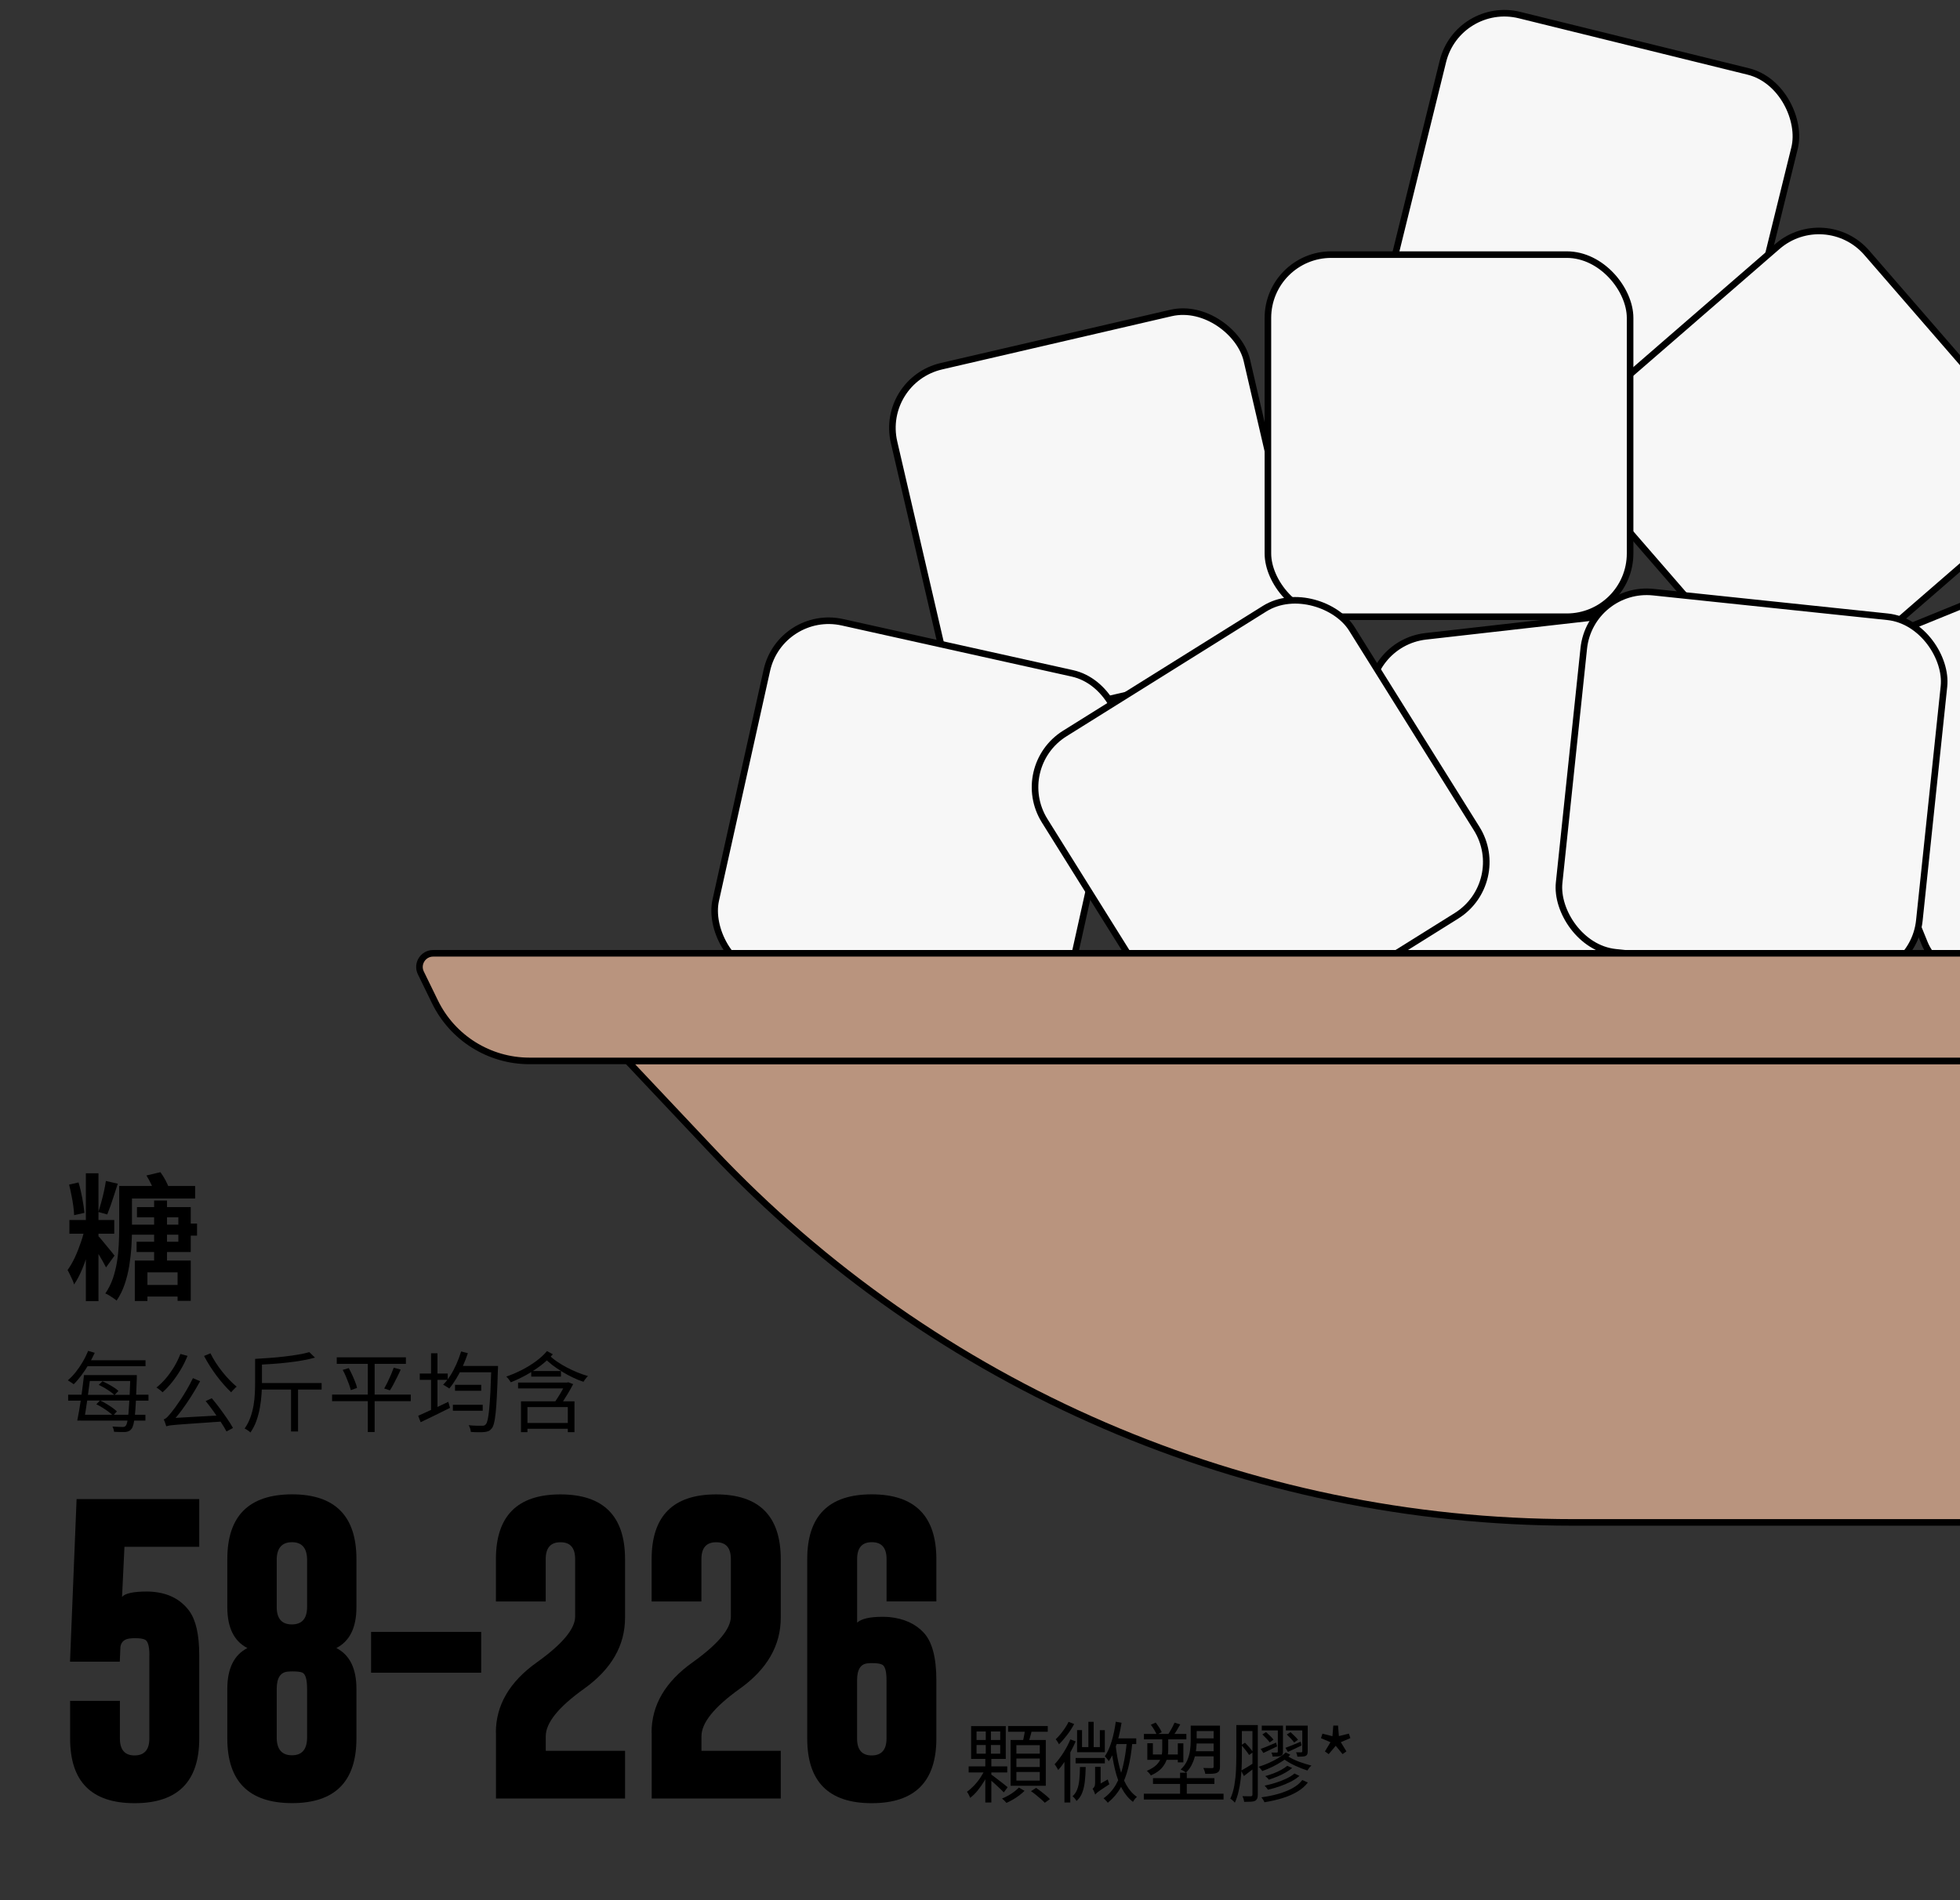<?xml version="1.0" encoding="UTF-8"?><svg id="ILLUSTRATION" xmlns="http://www.w3.org/2000/svg" width="357.48" height="346.63" viewBox="0 0 357.48 346.63"><rect x="0" y="0" width="357.48" height="346.63" fill="#333333" stroke="none"/><defs><style>.cls-1{fill:#b9947e;}.cls-1,.cls-2{stroke:#000;stroke-miterlimit:10;stroke-width:1.2px;}.cls-2{fill:#f7f7f7;}.cls-3{stroke-width:0px;}</style></defs><path class="cls-3" d="M16.08,246.44l1.2.35c-.33.72-.7,1.44-1.12,2.14s-.86,1.36-1.32,1.98c-.46.61-.93,1.16-1.4,1.62-.07-.06-.18-.14-.31-.23-.13-.09-.27-.18-.4-.27-.13-.09-.25-.16-.36-.22.5-.43.98-.93,1.44-1.5.46-.58.88-1.19,1.27-1.86.39-.66.72-1.33,1-2.02ZM12.43,254.43h2.99v.03h8.83v-.03h2.83v1.09h-2.83v-.02h-8.83v.02h-2.99v-1.09ZM15.31,250.86h1.2c-.08.66-.18,1.37-.27,2.12-.1.75-.2,1.51-.3,2.26-.11.76-.21,1.47-.32,2.14-.11.67-.21,1.26-.3,1.77h-1.23c.11-.52.22-1.12.34-1.8s.23-1.39.34-2.15c.11-.76.21-1.51.3-2.26.09-.75.17-1.44.25-2.08ZM14.73,258.09h11.79v1.07h-11.79v-1.07ZM15.4,248.15h11.14v1.09h-11.14v-1.09ZM15.88,250.86h8.37v1.07h-8.37v-1.07ZM17.58,256.17l.67-.69c.37.17.75.37,1.14.61.39.23.75.47,1.1.71.34.24.62.47.83.68l-.7.77c-.2-.21-.47-.45-.82-.7-.34-.26-.7-.5-1.09-.74s-.76-.45-1.14-.63ZM18,252.65l.69-.67c.34.15.7.33,1.07.53.37.2.72.41,1.05.62.33.21.59.42.79.62l-.72.75c-.2-.2-.46-.42-.78-.64-.31-.22-.66-.44-1.02-.66-.37-.21-.73-.4-1.08-.56ZM23.77,250.86h1.18c0,.15,0,.27,0,.37,0,.1,0,.17,0,.22-.05,1.6-.11,2.96-.16,4.06-.05,1.11-.12,2.01-.19,2.7s-.16,1.23-.26,1.62c-.1.38-.21.66-.34.82-.15.2-.31.34-.5.42s-.39.14-.64.17c-.24.01-.54.01-.91,0-.37,0-.76-.02-1.15-.04-.01-.14-.04-.3-.1-.48-.05-.18-.12-.34-.19-.48.41.03.78.05,1.11.06s.58.02.74.02c.14,0,.25-.02.34-.05.08-.03.17-.1.24-.19.11-.12.2-.36.28-.74s.15-.91.22-1.6c.06-.69.12-1.58.18-2.67.05-1.09.11-2.41.16-3.97v-.26Z"/><path class="cls-3" d="M32.92,247l1.28.35c-.35.88-.77,1.72-1.26,2.54-.49.82-1.01,1.57-1.56,2.26s-1.13,1.31-1.73,1.84c-.08-.08-.18-.18-.31-.29-.13-.11-.27-.21-.42-.32-.14-.11-.27-.19-.38-.26.61-.48,1.18-1.04,1.73-1.69s1.04-1.35,1.5-2.1c.45-.76.83-1.54,1.14-2.34ZM30.32,260.2c-.02-.08-.06-.21-.11-.36-.05-.15-.11-.32-.17-.49s-.12-.31-.18-.42c.21-.05.43-.2.66-.43s.49-.54.79-.91c.15-.18.38-.48.68-.89.3-.41.64-.9,1.02-1.47.37-.57.75-1.18,1.13-1.84s.73-1.31,1.05-1.98l1.31.56c-.51.93-1.05,1.85-1.62,2.75-.57.91-1.16,1.76-1.76,2.57-.6.81-1.21,1.53-1.83,2.17v.05c-.19.08-.35.16-.47.23-.12.07-.23.14-.34.22s-.15.16-.15.23ZM30.32,260.2l-.02-1.01.85-.48,8.98-.51c.03.17.07.37.13.59.05.22.1.41.13.54-1.43.1-2.66.18-3.69.26-1.03.07-1.9.14-2.6.18s-1.28.09-1.73.13c-.45.04-.81.07-1.07.1s-.47.06-.61.1-.26.06-.37.1ZM38.38,246.87c.27.55.59,1.12.96,1.7s.78,1.14,1.21,1.68c.43.54.87,1.05,1.32,1.51s.88.87,1.3,1.21c-.11.07-.22.17-.34.3-.12.12-.24.25-.36.37-.12.12-.22.24-.3.36-.42-.39-.85-.84-1.3-1.35-.45-.51-.9-1.05-1.34-1.64-.44-.59-.85-1.19-1.25-1.81-.39-.62-.75-1.23-1.06-1.84l1.17-.48ZM37.51,255.59l1.12-.51c.48.57.96,1.18,1.45,1.83.49.66.94,1.3,1.37,1.92s.77,1.18,1.04,1.67l-1.18.64c-.26-.49-.59-1.06-1.02-1.7-.42-.65-.88-1.3-1.36-1.98s-.96-1.3-1.42-1.87Z"/><path class="cls-3" d="M46.52,247.91h1.26v4.27c0,.66-.03,1.39-.08,2.18-.05.79-.15,1.6-.3,2.42-.14.82-.35,1.62-.63,2.41-.28.78-.65,1.5-1.1,2.14-.07-.09-.18-.18-.3-.27s-.26-.19-.4-.27c-.14-.09-.26-.15-.35-.19.44-.62.78-1.29,1.04-2s.45-1.45.58-2.2.21-1.49.24-2.21c.03-.72.05-1.39.05-2.02v-4.26ZM56.43,246.68l1.02.99c-.69.19-1.46.36-2.3.51-.84.15-1.73.28-2.66.38-.93.11-1.88.2-2.83.26-.96.07-1.88.12-2.78.17-.02-.16-.07-.35-.14-.56-.07-.21-.14-.39-.22-.53.88-.05,1.79-.11,2.71-.18.92-.07,1.83-.15,2.71-.26.88-.1,1.71-.22,2.48-.35.77-.13,1.43-.28,2-.44ZM47.2,252.3h11.46v1.2h-11.46v-1.2ZM53.08,252.76h1.28v8.38h-1.28v-8.38Z"/><path class="cls-3" d="M60.57,254.41h14.35v1.2h-14.35v-1.2ZM61.42,247.61h12.61v1.2h-12.61v-1.2ZM62.52,249.9l1.09-.32c.21.38.42.79.62,1.23.2.44.39.87.55,1.29.17.42.28.79.34,1.1l-1.14.4c-.08-.32-.19-.69-.34-1.11-.16-.42-.33-.86-.52-1.31-.19-.45-.39-.88-.61-1.27ZM67.08,248.07h1.25v13.17h-1.25v-13.17ZM71.82,249.5l1.26.35c-.19.44-.4.89-.63,1.34-.23.46-.46.9-.68,1.33-.22.43-.44.8-.66,1.12l-1.04-.34c.2-.34.41-.73.63-1.18s.42-.9.62-1.36c.19-.46.36-.89.5-1.27Z"/><path class="cls-3" d="M76.28,258.27c.46-.2.99-.44,1.58-.71.6-.27,1.23-.57,1.9-.88.67-.31,1.34-.63,2-.95l.32,1.1c-.93.47-1.86.93-2.81,1.39-.94.46-1.79.87-2.55,1.23l-.45-1.18ZM76.56,250.57h5.1v1.15h-5.1v-1.15ZM78.62,246.87h1.17v10.64h-1.17v-10.64ZM84.11,246.54l1.22.32c-.27.82-.58,1.62-.94,2.41s-.74,1.52-1.16,2.21c-.42.69-.84,1.29-1.28,1.82-.09-.06-.2-.14-.33-.22-.13-.08-.27-.17-.42-.26-.14-.09-.27-.16-.38-.2.48-.49.92-1.06,1.33-1.7s.77-1.34,1.1-2.08c.33-.74.61-1.5.85-2.28ZM82.6,256.27h5.44v1.09h-5.44v-1.09ZM82.99,252.63h4.78v1.09h-4.78v-1.09ZM83.47,249.19h6.59v1.15h-6.59v-1.15ZM89.63,249.19h1.2v.4c0,.11,0,.19-.02.24-.05,1.84-.11,3.41-.18,4.7-.06,1.29-.14,2.34-.22,3.15-.09.82-.18,1.45-.3,1.91-.11.46-.25.78-.41.98-.18.23-.37.4-.58.49-.2.09-.45.15-.74.18-.28.03-.64.05-1.1.04-.46,0-.93-.02-1.41-.06-.01-.18-.05-.39-.12-.62s-.16-.43-.28-.6c.53.05,1.03.08,1.48.09.45,0,.78,0,.97,0,.16.01.29,0,.39-.04.1-.04.2-.11.3-.22.13-.14.24-.42.34-.86.1-.43.19-1.05.27-1.86s.15-1.84.22-3.1c.06-1.25.12-2.78.18-4.57v-.27Z"/><path class="cls-3" d="M99.76,246.47l1.07.59c-.62.71-1.34,1.39-2.18,2.03s-1.72,1.22-2.66,1.74c-.94.52-1.89.96-2.82,1.34-.1-.16-.22-.34-.37-.54s-.3-.37-.46-.5c.93-.32,1.86-.72,2.79-1.19s1.8-1.01,2.61-1.6c.8-.59,1.48-1.21,2.02-1.86ZM94.49,252.22h9.1v1.07h-9.1v-1.07ZM95.02,255.64h9.76v5.63h-1.22v-4.58h-7.36v4.58h-1.18v-5.63ZM95.66,259.59h8.5v1.06h-8.5v-1.06ZM96.89,250.11h5.42v1.02h-5.42v-1.02ZM100.2,247.24c.37.38.83.77,1.38,1.14s1.14.74,1.78,1.07c.64.34,1.29.64,1.95.91.66.27,1.31.5,1.94.68-.1.07-.2.17-.3.3-.11.12-.21.25-.3.38-.09.13-.17.25-.23.36-.63-.2-1.27-.46-1.93-.78-.66-.31-1.3-.66-1.94-1.05s-1.24-.79-1.8-1.22c-.56-.43-1.05-.87-1.46-1.32l.93-.48ZM103.23,252.22h.19l.22-.06.9.34c-.3.58-.64,1.19-1.03,1.83-.39.65-.77,1.26-1.14,1.83l-1.17-.4c.26-.37.51-.77.77-1.18s.49-.82.71-1.22.4-.73.55-.99v-.14Z"/><path class="cls-3" d="M27.25,301.96c0-1.67-.28-2.63-.85-2.86-.33-.16-.92-.25-1.77-.25-.22,0-.45,0-.68.03-1.18.05-1.85.58-1.99,1.58l-.11,2.67h-9.08l1.2-29.65h22.37v8.7h-13.64l-.44,9.14c.56-.66,2.09-.98,4.58-.98.35,0,.69.02,1.04.05,2.91.25,5.13,1.43,6.66,3.52,1.2,1.66,1.8,4.34,1.8,8.05v15.2c0,7.86-3.93,11.79-11.79,11.79s-11.76-3.93-11.76-11.79v-6.88h9.08v6.88c0,2.05.89,3.08,2.67,3.08s2.7-1.03,2.7-3.08v-15.2Z"/><path class="cls-3" d="M41.46,308.1c0-3.71,1.22-6.19,3.66-7.45-2.44-1.25-3.66-3.74-3.66-7.45v-8.78c0-7.86,3.93-11.79,11.79-11.81,7.84,0,11.76,3.94,11.76,11.81v8.78c0,3.71-1.22,6.19-3.66,7.45,2.44,1.25,3.66,3.74,3.66,7.45v9.03c0,7.88-3.92,11.81-11.76,11.81-7.86-.02-11.79-3.96-11.79-11.81v-9.03ZM50.47,293.15c0,2.13.92,3.19,2.76,3.19s2.78-1.06,2.78-3.19v-8.73c-.05-2.05-.97-3.08-2.76-3.08s-2.73,1.03-2.78,3.08v8.73ZM50.47,317.13c.05,2.05.98,3.08,2.78,3.08s2.7-1.03,2.76-3.08v-9.03c0-1.73-.29-2.72-.87-2.97-.33-.15-.92-.22-1.77-.22-.24,0-.48,0-.74.03-1.44.05-2.16,1.11-2.16,3.17v9.03Z"/><path class="cls-3" d="M67.68,305.15v-7.45h20.08v7.45h-20.08Z"/><path class="cls-3" d="M90.44,316.07c0-4.98,2.48-9.25,7.45-12.79,4.66-3.33,6.99-6.11,7.01-8.35v-10.5c0-2.05-.88-3.08-2.65-3.08h-.05c-1.78,0-2.67,1.03-2.67,3.08v7.72h-9.08v-7.72c0-7.88,3.92-11.81,11.76-11.81s11.79,3.94,11.79,11.81v10.69c0,5.07-2.49,9.39-7.48,12.96-4.66,3.33-6.98,6.21-6.98,8.65v2.67h14.46v8.7h-23.54v-12.03Z"/><path class="cls-3" d="M118.84,316.07c0-4.98,2.48-9.25,7.45-12.79,4.66-3.33,6.99-6.11,7.01-8.35v-10.5c0-2.05-.88-3.08-2.65-3.08h-.05c-1.78,0-2.67,1.03-2.67,3.08v7.72h-9.08v-7.72c0-7.88,3.92-11.81,11.76-11.81s11.79,3.94,11.79,11.81v10.69c0,5.07-2.49,9.39-7.48,12.96-4.66,3.33-6.98,6.21-6.98,8.65v2.67h14.46v8.7h-23.54v-12.03Z"/><path class="cls-3" d="M170.78,317.16c0,7.86-3.93,11.79-11.79,11.79s-11.76-3.93-11.76-11.79v-32.74c0-7.88,3.92-11.81,11.76-11.81s11.79,3.94,11.79,11.81v7.72h-9.08v-7.72c0-2.05-.89-3.08-2.67-3.08h-.05c-1.76,0-2.65,1.03-2.65,3.08v11.59c.78-.71,2.33-1.06,4.64-1.06.4,0,.82.02,1.25.05,2.67.27,4.77,1.23,6.27,2.86,1.53,1.66,2.29,4.54,2.29,8.65v10.64ZM156.32,317.16c0,2.05.89,3.08,2.67,3.08s2.7-1.03,2.7-3.08v-10.64c0-1.69-.28-2.65-.85-2.87-.33-.16-.92-.25-1.77-.25-.22,0-.45,0-.68.03-1.38.05-2.07,1.08-2.07,3.08v10.64Z"/><path class="cls-3" d="M15.56,223.59l1.55.55c-.22,1.17-.5,2.4-.86,3.69-.36,1.29-.77,2.5-1.24,3.64-.47,1.13-.97,2.08-1.5,2.85-.07-.27-.17-.56-.32-.88-.15-.32-.3-.63-.45-.95-.15-.32-.29-.58-.42-.8.47-.63.91-1.4,1.34-2.31.42-.91.8-1.87,1.14-2.89s.59-1.98.78-2.9ZM12.59,216.11l1.73-.4c.27.88.5,1.84.69,2.88.19,1.03.32,1.92.39,2.67l-1.88.42c-.02-.52-.07-1.1-.16-1.74s-.2-1.3-.34-1.96c-.13-.67-.27-1.29-.42-1.88ZM12.66,222.56h8.18v2.5h-8.18v-2.5ZM15.66,214.04h2.3v23.33h-2.3v-23.33ZM17.89,225.46c.15.13.36.37.64.71.27.34.57.7.9,1.09s.62.74.89,1.08c.27.33.46.57.57.72l-1.55,2.15c-.15-.3-.34-.66-.58-1.08s-.48-.85-.75-1.29c-.27-.44-.52-.86-.77-1.25-.25-.39-.47-.71-.65-.96l1.3-1.17ZM19.31,215.44l2.17.5c-.2.63-.41,1.3-.64,1.99-.22.69-.45,1.35-.66,1.98-.22.62-.43,1.17-.62,1.64l-1.62-.45c.17-.52.34-1.1.52-1.75.18-.65.35-1.32.5-2.01s.27-1.32.35-1.89ZM21.74,216.36h2.33v7.83c0,.98-.03,2.05-.1,3.19-.07,1.14-.2,2.3-.39,3.49-.19,1.18-.47,2.32-.84,3.41-.37,1.09-.86,2.09-1.48,2.99-.13-.13-.33-.29-.59-.46-.26-.17-.52-.34-.77-.5-.26-.16-.49-.27-.69-.34.58-.85,1.04-1.77,1.38-2.75.33-.98.58-2,.75-3.04.17-1.04.27-2.08.32-3.1.05-1.03.08-1.99.08-2.89v-7.83ZM23.01,216.36h12.58v2.28h-12.58v-2.28ZM23.84,223.41h9.57v1.83h-9.57v-1.83ZM24.59,229.96h10.2v7.35h-2.4v-5.2h-5.5v5.23h-2.3v-7.38ZM24.99,220.21h9.8v8.2h-9.88v-1.88h7.62v-4.45h-7.55v-1.88ZM25.79,234.41h8.15v2.12h-8.15v-2.12ZM26.71,214.44l2.55-.6c.33.45.65.95.94,1.5.29.55.5,1.03.64,1.45l-2.68.73c-.12-.43-.31-.94-.59-1.51s-.56-1.1-.86-1.56ZM28.11,219.01h2.35v11.45h-2.35v-11.45ZM33.09,223.21h2.85v2.2h-2.85v-2.2Z"/><path class="cls-3" d="M179.74,322.65l.77.37c-.27.61-.59,1.23-.97,1.86-.38.63-.79,1.22-1.23,1.76-.44.54-.9.99-1.37,1.34-.05-.17-.14-.36-.25-.58-.11-.21-.22-.39-.33-.53.44-.31.87-.69,1.3-1.14.43-.45.83-.95,1.18-1.49.36-.54.65-1.07.89-1.59ZM176.67,322.24h7.04v1.1h-7.04v-1.1ZM177.12,314.89h6.32v5.98h-6.32v-5.98ZM178.11,315.87v1.55h4.32v-1.55h-4.32ZM178.11,318.34v1.58h4.32v-1.58h-4.32ZM179.79,315.42h.94v4.94h.08v8.46h-1.1v-8.46h.08v-4.94ZM180.61,323.6c.15.1.37.26.67.48.3.22.62.47.95.73.34.26.65.5.94.73.29.22.49.39.61.5l-.7.94c-.15-.16-.36-.37-.63-.63-.27-.26-.56-.53-.87-.81-.31-.28-.61-.54-.89-.79-.28-.25-.51-.45-.68-.58l.61-.56ZM185.82,326.09l1.04.61c-.27.27-.58.54-.95.82s-.75.53-1.16.77c-.41.23-.8.44-1.18.61-.1-.12-.22-.25-.38-.41-.16-.15-.3-.29-.43-.39.38-.15.77-.34,1.17-.56.39-.22.76-.46,1.09-.72.33-.26.6-.5.82-.72ZM183.87,314.88h7.23v1.04h-7.23v-1.04ZM184.32,317.42h6.42v8.35h-6.42v-8.35ZM185.38,318.37v1.54h4.26v-1.54h-4.26ZM185.38,320.81v1.54h4.26v-1.54h-4.26ZM185.38,323.26v1.57h4.26v-1.57h-4.26ZM186.98,315.39l1.26.16c-.12.45-.24.9-.37,1.37s-.25.87-.37,1.21l-1.01-.19c.06-.23.13-.5.19-.81s.12-.61.18-.92c.05-.31.09-.58.11-.82ZM188.06,326.75l.91-.59c.29.19.59.41.91.66.32.25.62.49.91.73s.52.46.7.66l-.93.66c-.18-.19-.41-.41-.7-.66-.28-.25-.58-.5-.9-.76-.31-.26-.62-.49-.92-.69Z"/><path class="cls-3" d="M195.23,317.31l.96.37c-.27.62-.57,1.25-.92,1.89-.35.64-.71,1.25-1.1,1.82-.38.57-.77,1.08-1.17,1.51-.03-.08-.09-.19-.17-.32s-.16-.26-.25-.4c-.09-.14-.17-.25-.24-.32.54-.58,1.07-1.27,1.59-2.08.52-.81.95-1.63,1.29-2.46ZM194.9,314.11l1.01.4c-.33.64-.75,1.3-1.26,1.97-.51.67-1.01,1.25-1.51,1.73-.03-.09-.09-.18-.16-.3-.07-.11-.15-.22-.22-.34-.07-.11-.14-.21-.21-.28.3-.28.6-.6.9-.97.3-.37.58-.74.83-1.13.26-.38.46-.75.62-1.09ZM194.13,320.37l1.06-1.07.02.02v9.5h-1.07v-8.45ZM196.96,322.35h1.06c-.02.97-.07,1.85-.16,2.63-.09.78-.25,1.48-.48,2.07-.23.6-.58,1.1-1.04,1.5-.06-.14-.17-.29-.31-.46-.14-.17-.28-.3-.41-.4.38-.34.67-.77.86-1.28.19-.51.31-1.11.38-1.78s.1-1.44.11-2.28ZM196.18,320.7h5.33v.98h-5.33v-.98ZM196.45,315.62h.9v3.1h3.25v-3.09h.91v4.02h-5.06v-4.03ZM198.51,314.11h.96v5.09h-.96v-5.09ZM199.74,327.36c-.02-.1-.06-.21-.11-.34-.05-.13-.11-.26-.18-.39s-.12-.23-.18-.32c.11-.06.21-.17.31-.33.1-.15.15-.39.15-.7v-2.96h1.01v4.02c-.19.13-.36.25-.5.36-.14.11-.26.22-.36.34-.1.11-.15.22-.15.33ZM199.74,327.36l-.14-1.06.34-.48,2.1-1.2c.03.14.08.29.14.46s.11.31.15.42c-.68.44-1.2.78-1.54,1.02-.35.24-.59.42-.73.54-.14.12-.24.22-.3.3ZM205.52,317.77l1.01.08c-.16,1.72-.41,3.26-.75,4.64-.34,1.38-.81,2.59-1.4,3.64-.59,1.05-1.37,1.96-2.33,2.74-.05-.08-.13-.16-.22-.26-.1-.1-.19-.2-.29-.3s-.19-.18-.27-.25c.94-.67,1.69-1.5,2.26-2.5.57-.99,1.01-2.14,1.31-3.45.3-1.31.53-2.75.68-4.34ZM203.5,314.09l1.06.19c-.14.9-.32,1.78-.54,2.64-.22.86-.48,1.67-.77,2.41-.29.74-.63,1.39-1.02,1.96-.04-.07-.11-.17-.2-.28s-.18-.22-.27-.34-.18-.2-.26-.26c.52-.77.95-1.71,1.27-2.82.33-1.11.57-2.28.73-3.5ZM203.5,318.53c.16,1.4.39,2.7.7,3.9.3,1.21.71,2.27,1.23,3.19.52.92,1.16,1.65,1.93,2.18-.07.07-.16.16-.26.26-.1.1-.18.21-.26.33s-.15.22-.2.32c-.81-.62-1.48-1.43-2.01-2.42-.53-1-.95-2.14-1.26-3.44-.31-1.3-.56-2.71-.74-4.23l.88-.1ZM203.42,317.13h3.82v1.04h-4.08l.26-1.04Z"/><path class="cls-3" d="M208.62,327.22h14.54v1.06h-14.54v-1.06ZM208.64,316.32h7.74v.99h-7.74v-.99ZM211.98,316.77h1.09v2.48c0,.54-.08,1.1-.25,1.66-.17.57-.47,1.1-.92,1.62-.45.51-1.11.97-2,1.36-.04-.08-.11-.18-.2-.29s-.19-.21-.29-.32c-.1-.11-.18-.18-.25-.22.81-.35,1.42-.74,1.82-1.15.4-.42.67-.85.8-1.31s.2-.91.2-1.36v-2.46ZM209.26,318.01h1.01v2.64l-1.01.1v-2.74ZM209.26,320.06h6.08v.99h-6.08v-.99ZM209.9,314.64l.88-.4c.21.27.43.57.64.9.21.33.37.62.46.86l-.9.46c-.1-.25-.25-.54-.45-.88-.2-.34-.42-.66-.64-.94ZM210.29,324.38h11.2v1.06h-11.2v-1.06ZM214.22,314.26l1.04.32c-.21.38-.43.76-.66,1.14s-.45.71-.65,1l-.9-.32c.2-.3.42-.65.64-1.06.22-.41.4-.77.53-1.08ZM214.82,318.03h1.01v3.47h-1.01v-3.47ZM215.23,323.39h1.23v4.5h-1.23v-4.5ZM217.17,314.8h1.09v2.8c0,.44-.03.91-.08,1.42-.05.51-.15,1.02-.29,1.54s-.34,1.01-.59,1.5c-.26.49-.59.93-1.01,1.32-.06-.06-.15-.13-.27-.21-.12-.08-.23-.14-.35-.21-.12-.06-.23-.11-.34-.14.54-.51.95-1.07,1.21-1.68s.43-1.22.51-1.84.12-1.19.12-1.73v-2.77ZM217.55,319.47h4.35v.94h-4.35v-.94ZM217.68,314.8h4.29v.99h-4.29v-.99ZM217.68,317.13h4.24v.93h-4.24v-.93ZM221.36,314.8h1.15v7.5c0,.29-.04.52-.12.7s-.23.31-.44.41c-.2.1-.47.15-.82.17-.34.02-.77.02-1.3.02-.02-.16-.07-.34-.14-.54-.07-.2-.14-.38-.22-.53.36.01.7.02,1,.02h.62c.11,0,.18-.02.21-.06.03-.04.05-.11.05-.22v-7.47Z"/><path class="cls-3" d="M225.49,314.7h1.01v5.7c0,.61-.01,1.28-.04,2-.03.73-.09,1.47-.18,2.23-.09.76-.22,1.51-.39,2.23-.17.73-.39,1.39-.67,2-.05-.07-.13-.16-.23-.26-.1-.1-.21-.19-.31-.27-.11-.09-.2-.15-.29-.19.35-.76.6-1.59.75-2.49.15-.9.25-1.81.29-2.73.04-.92.06-1.76.06-2.53v-5.7ZM226.02,314.7h3.14v1.09h-3.14v-1.09ZM226.37,323.01c.32-.17.69-.39,1.12-.65.43-.26.87-.54,1.33-.84l.32.74c-.38.3-.77.59-1.15.88-.38.29-.76.58-1.12.86l-.5-.99ZM226.4,318.35l.67-.43c.28.27.55.56.83.89.28.33.49.61.64.84l-.72.51c-.15-.25-.36-.54-.63-.88-.27-.34-.54-.65-.79-.93ZM228.42,314.7h.99v12.7c0,.3-.04.53-.11.7-.08.17-.2.31-.38.42-.19.09-.45.14-.76.16-.31.02-.73.03-1.24.03-.01-.14-.05-.31-.11-.52s-.13-.38-.21-.52c.36.01.69.02.97.02h.57c.19-.01.29-.11.29-.29v-12.7ZM234.48,319.69l.86.42c-.41.42-.89.81-1.46,1.18s-1.16.71-1.79,1.02c-.63.3-1.25.56-1.87.78-.07-.12-.18-.25-.3-.4-.13-.15-.25-.28-.37-.38.6-.18,1.2-.41,1.82-.68.61-.27,1.19-.57,1.74-.9.54-.33,1-.67,1.38-1.02ZM229.94,319.04c.38-.13.82-.29,1.3-.5.49-.2.99-.42,1.51-.64l.18.69c-.43.21-.85.42-1.28.62-.43.2-.84.39-1.23.58l-.48-.75ZM237.52,324.73l1.02.45c-.5.65-1.15,1.21-1.94,1.68-.79.47-1.69.86-2.7,1.17-1.01.31-2.11.56-3.28.75-.05-.13-.13-.28-.24-.46-.11-.18-.21-.32-.32-.44,1.12-.15,2.16-.36,3.12-.64s1.81-.62,2.56-1.03c.75-.41,1.34-.9,1.78-1.48ZM230.13,314.8h3.41v.88h-3.41v-.88ZM230.24,316.4l.67-.42c.23.2.49.44.75.7.27.26.47.49.61.68l-.69.5c-.14-.19-.34-.43-.6-.7-.26-.28-.51-.53-.74-.75ZM236.1,323.54l.91.43c-.44.38-.97.74-1.6,1.06-.63.32-1.3.6-2.01.85-.71.25-1.42.45-2.14.61-.07-.11-.17-.23-.28-.37-.11-.14-.22-.26-.33-.37.68-.14,1.37-.32,2.06-.54s1.33-.47,1.92-.75c.59-.28,1.08-.59,1.46-.92ZM234.78,322.13l.9.4c-.35.3-.77.58-1.24.85s-.97.51-1.49.72c-.52.21-1.03.4-1.53.56-.07-.11-.17-.22-.3-.34-.12-.12-.24-.23-.36-.31.48-.13.97-.29,1.48-.48.51-.19.98-.41,1.42-.65.44-.24.81-.49,1.11-.74ZM233.06,314.8h.94v4.74c0,.22-.03.39-.08.5-.05.11-.16.21-.32.28-.15.05-.35.09-.6.1s-.55.02-.9.02c-.01-.11-.03-.23-.07-.36-.04-.13-.09-.25-.15-.36h.99c.13,0,.19-.06.19-.18v-4.74ZM234.67,320.26c.76.48,1.52.86,2.3,1.14s1.52.51,2.22.69c-.13.1-.26.23-.4.41-.14.18-.25.34-.34.49-.69-.22-1.44-.51-2.22-.87-.79-.36-1.59-.84-2.42-1.45l.85-.4ZM234.45,318.85c.36-.13.79-.29,1.27-.49.49-.2.99-.41,1.51-.63l.16.69c-.42.2-.84.41-1.26.61-.43.2-.83.39-1.22.56l-.46-.74ZM234.53,314.8h3.42v.88h-3.42v-.88ZM234.69,316.42l.69-.42c.22.2.47.43.74.7.27.26.47.49.62.68l-.7.5c-.14-.19-.34-.43-.59-.7-.26-.28-.51-.53-.75-.75ZM237.52,314.8h.99v4.69c0,.24-.03.41-.08.54-.05.12-.16.23-.32.31-.16.06-.36.1-.61.11-.25.01-.54.02-.88.02-.01-.13-.04-.26-.08-.41-.04-.14-.1-.27-.16-.39h.98c.11-.01.16-.08.16-.19v-4.67Z"/><path class="cls-3" d="M242.35,320.01l-.7-.5,1.01-1.68-1.73-.74.27-.82,1.82.46.16-1.94h.86l.16,1.92,1.82-.45.27.82-1.74.74,1.02,1.68-.7.5-1.25-1.52-1.28,1.52Z"/><rect class="cls-2" x="257.07" y="6.92" width="66.06" height="66.06" rx="11.55" ry="11.55" transform="translate(17.99 -68.27) rotate(13.85)"/><rect class="cls-2" x="296.58" y="50.95" width="66.06" height="66.06" rx="11.55" ry="11.55" transform="translate(177.06 -220.03) rotate(49.06)"/><rect class="cls-2" x="252.09" y="113.46" width="66.06" height="66.06" rx="11.55" ry="11.55" transform="translate(-14.69 33.05) rotate(-6.47)"/><rect class="cls-2" x="167.06" y="61.09" width="66.06" height="66.06" rx="11.55" ry="11.55" transform="translate(-16.09 47.66) rotate(-13.06)"/><path class="cls-1" d="M114.44,193.54l15.47,16.41c40.8,43.26,97.63,67.78,157.1,67.78h73.51v-84.19H114.44Z"/><rect class="cls-2" x="134.4" y="117.4" width="66.06" height="66.06" rx="11.55" ry="11.55" transform="translate(36.64 -32.75) rotate(12.53)"/><rect class="cls-2" x="340.5" y="106.7" width="66.06" height="66.06" rx="11.55" ry="11.55" transform="translate(-25.12 151.17) rotate(-22.15)"/><rect class="cls-2" x="231.25" y="46.45" width="66.06" height="66.06" rx="11.55" ry="11.55"/><rect class="cls-2" x="286.44" y="110.08" width="66.06" height="66.06" rx="11.55" ry="11.55" transform="translate(16.7 -32.6) rotate(6)"/><rect class="cls-2" x="196.9" y="117.4" width="66.06" height="66.06" rx="11.55" ry="11.55" transform="translate(-44.78 144.71) rotate(-32)"/><path class="cls-1" d="M360.52,193.54H96.56c-7.32,0-14.01-4.18-17.22-10.76l-2.58-5.29c-.81-1.65.4-3.58,2.24-3.58h281.52v19.63Z"/></svg>